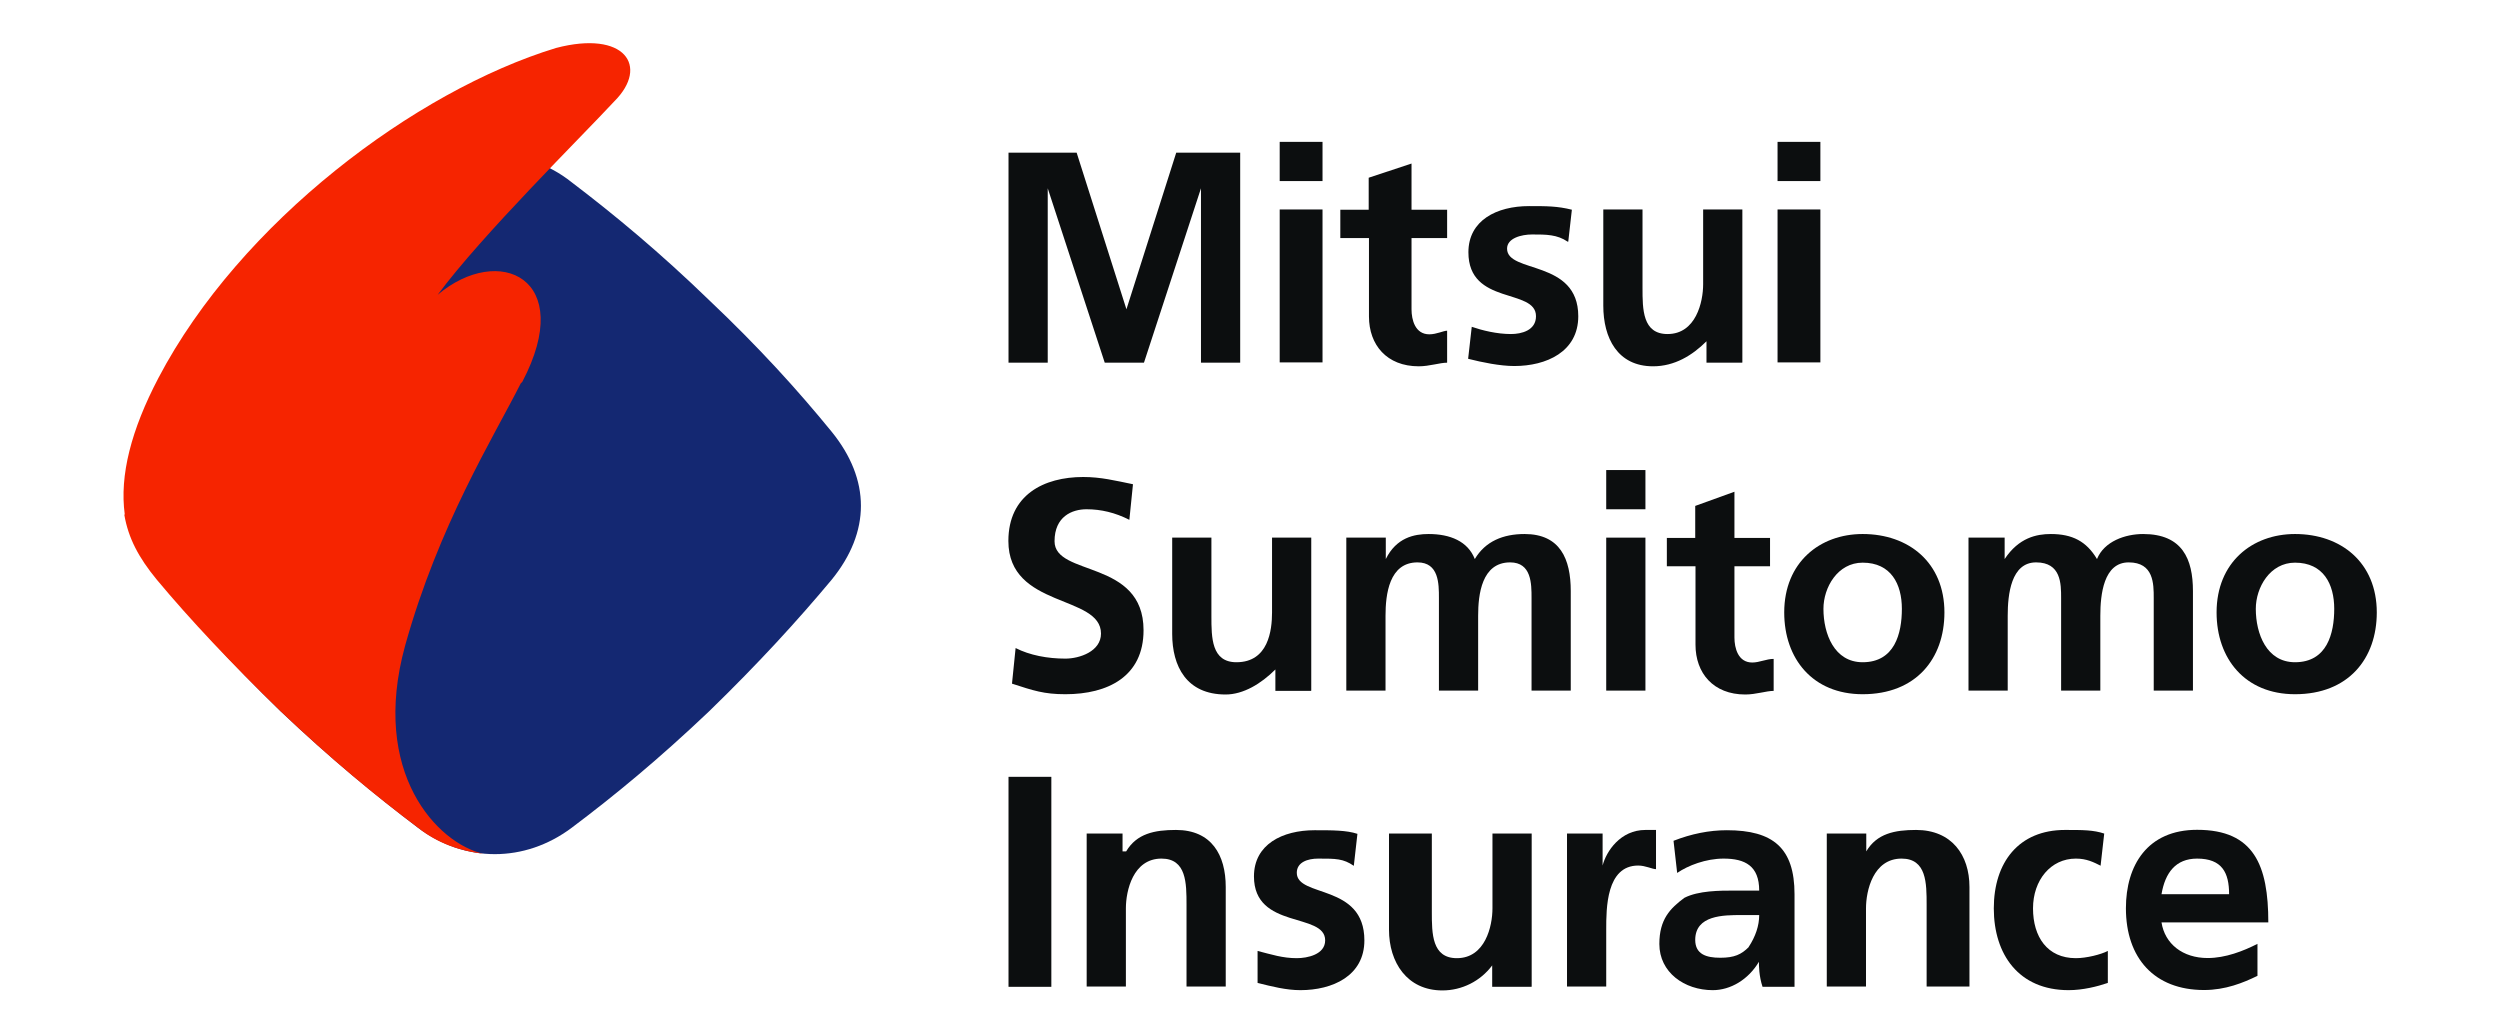 <?xml version="1.0" encoding="UTF-8"?>
<svg id="logo-ultragaz-cinza" xmlns="http://www.w3.org/2000/svg" viewBox="0 0 179.77 74.34">
  <defs>
    <style>
      .cls-1, .cls-2, .cls-3 {
        fill-rule: evenodd;
      }

      .cls-1, .cls-2, .cls-3, .cls-4 {
        stroke-width: 0px;
      }

      .cls-1, .cls-4 {
        fill: #0c0e0f;
      }

      .cls-2 {
        fill: #f62400;
      }

      .cls-3 {
        fill: #142872;
      }
    </style>
  </defs>
  <path class="cls-1" d="M72.56,10.98h4.86l3.58,11.26,3.58-11.26h4.6v15.1h-2.82v-12.54l-4.1,12.54h-2.82l-4.1-12.54v12.54h-2.82v-15.1h.05ZM92.02,15.06h3.08v11h-3.08v-11ZM92.02,10.2h3.08v2.82h-3.08v-2.82ZM98.42,17.12h-2.04v-2.04h2.04v-2.3l3.08-1.02v3.32h2.56v2.04h-2.56v5.12c0,.76.26,1.8,1.28,1.8.52,0,1.02-.26,1.28-.26v2.3c-.52,0-1.28.26-2.04.26-2.3,0-3.58-1.54-3.58-3.58v-5.64h-.02ZM112.73,17.38c-.76-.52-1.54-.52-2.56-.52-.76,0-1.8.26-1.8,1.02,0,1.8,5.12.76,5.12,4.86,0,2.56-2.3,3.58-4.6,3.58-1.02,0-2.3-.26-3.32-.52l.26-2.3c.76.26,1.8.52,2.82.52.76,0,1.8-.26,1.8-1.28,0-2.04-4.86-.76-4.86-4.6,0-2.3,2.04-3.32,4.36-3.32,1.28,0,2.04,0,3.08.26l-.26,2.3h-.05ZM125.27,26.08h-2.56v-1.54c-1.02,1.02-2.3,1.8-3.84,1.8-2.56,0-3.58-2.04-3.58-4.36v-6.92h2.82v5.64c0,1.54,0,3.32,1.8,3.32,2.04,0,2.56-2.3,2.56-3.58v-5.38h2.82v11h0l-.02.02ZM127.82,15.06h3.08v11h-3.08v-11ZM127.82,10.2h3.08v2.82h-3.08v-2.82Z"/>
  <g>
    <path class="cls-3" d="M11.37,31.04c2.42-3,5.23-6.08,8.79-9.44,3.64-3.46,6.82-6.17,9.91-8.4,3.37-2.61,7.76-2.71,11.03-.1,3.08,2.34,6.35,5.05,9.91,8.5,3.56,3.37,6.35,6.45,8.79,9.44,2.81,3.46,2.81,7.2,0,10.65-2.42,2.9-5.23,5.98-8.79,9.44-3.64,3.46-6.82,6.08-9.91,8.4-3.37,2.52-7.66,2.52-11.03,0-3.08-2.34-6.27-4.95-9.91-8.4-3.56-3.46-6.35-6.54-8.69-9.44-2.71-3.27-2.8-7.47-.1-10.65Z"/>
    <path class="cls-2" d="M8.94,37.02c.29,1.68,1.03,3.08,2.34,4.67,2.42,2.9,5.32,5.98,8.88,9.44,3.64,3.46,6.82,6.08,9.91,8.4,1.4,1.12,3.08,1.68,4.67,1.86-3.27-.75-8.13-5.79-5.61-14.96,2.42-8.69,6.35-14.96,8.32-18.87l.1-.09c3.93-7.47-1.68-10-6.08-6.27,3.18-4.3,10.28-11.3,12.71-13.92,2.52-2.52.75-5.13-4.2-3.83-10.09,3.08-22.71,12.52-28.59,23.73-1.96,3.74-2.8,7.01-2.42,9.81h-.01Z"/>
  </g>
  <g>
    <path class="cls-1" d="M81.21,37.38c-1.02-.52-2.04-.76-3.08-.76s-2.3.52-2.3,2.3c0,2.56,6.4,1.28,6.4,6.4,0,3.32-2.56,4.6-5.62,4.6-1.54,0-2.3-.26-3.84-.76l.26-2.56c1.02.52,2.3.76,3.58.76,1.02,0,2.56-.52,2.56-1.8,0-2.82-6.66-1.8-6.66-6.66,0-3.32,2.56-4.6,5.38-4.6,1.28,0,2.3.26,3.58.52l-.26,2.56h0Z"/>
    <path class="cls-1" d="M94.27,49.68h-2.56v-1.54c-1.02,1.02-2.3,1.8-3.58,1.8-2.82,0-3.84-2.04-3.84-4.36v-6.92h2.82v5.64c0,1.54,0,3.32,1.8,3.32,2.3,0,2.56-2.3,2.56-3.58v-5.38h2.82v11h0l-.02.02Z"/>
    <path class="cls-1" d="M96.83,38.66h2.82v1.54c.76-1.54,2.04-1.8,3.08-1.8,1.54,0,2.82.52,3.32,1.8.76-1.28,2.04-1.8,3.58-1.8,2.56,0,3.32,1.8,3.32,4.1v7.16h-2.82v-6.66c0-1.02,0-2.56-1.54-2.56-2.04,0-2.3,2.3-2.3,3.84v5.38h-2.82v-6.66c0-1.02,0-2.56-1.54-2.56-2.04,0-2.3,2.3-2.3,3.84v5.38h-2.82v-11h.02Z"/>
    <rect class="cls-4" x="115.5" y="38.66" width="2.82" height="11"/>
    <rect class="cls-4" x="115.5" y="33.8" width="2.82" height="2.82"/>
    <path class="cls-1" d="M121.9,40.72h-2.04v-2.04h2.04v-2.3l2.82-1.02v3.32h2.56v2.04h-2.56v5.12c0,.76.26,1.8,1.28,1.8.52,0,1.02-.26,1.54-.26v2.3c-.52,0-1.28.26-2.04.26-2.3,0-3.58-1.54-3.58-3.58v-5.64h-.02Z"/>
    <path class="cls-1" d="M133.94,38.4c-3.08,0-5.64,2.04-5.64,5.64,0,3.32,2.04,5.88,5.64,5.88,3.84,0,5.88-2.56,5.88-5.88,0-3.58-2.56-5.64-5.88-5.64ZM133.94,47.62c-2.04,0-2.82-2.04-2.82-3.84,0-1.54,1.02-3.32,2.82-3.32,2.04,0,2.82,1.54,2.82,3.32s-.52,3.84-2.82,3.84Z"/>
    <path class="cls-1" d="M165.03,38.4c-3.08,0-5.64,2.04-5.64,5.64,0,3.32,2.04,5.88,5.64,5.88,3.84,0,5.88-2.56,5.88-5.88,0-3.58-2.56-5.64-5.88-5.64ZM165.03,47.62c-2.04,0-2.82-2.04-2.82-3.84,0-1.54,1.02-3.32,2.82-3.32,2.04,0,2.82,1.54,2.82,3.32s-.52,3.84-2.82,3.84Z"/>
    <path class="cls-1" d="M141.59,38.66h2.56v1.54c1.02-1.54,2.3-1.8,3.32-1.8,1.54,0,2.56.52,3.32,1.8.52-1.28,2.04-1.8,3.32-1.8,2.82,0,3.58,1.8,3.58,4.1v7.16h-2.82v-6.66c0-1.02,0-2.56-1.8-2.56s-2.04,2.3-2.04,3.84v5.38h-2.82v-6.66c0-1.02,0-2.56-1.8-2.56s-2.04,2.3-2.04,3.84v5.38h-2.82v-11h.05Z"/>
  </g>
  <g>
    <rect class="cls-4" x="72.52" y="55.86" width="3.08" height="15.1"/>
    <path class="cls-1" d="M78.16,59.94h2.56v1.28h.26c.76-1.28,2.04-1.54,3.58-1.54,2.56,0,3.58,1.8,3.58,4.1v7.16h-2.82v-5.88c0-1.54,0-3.32-1.8-3.32-2.04,0-2.56,2.3-2.56,3.58v5.62h-2.82v-11h.02Z"/>
    <path class="cls-1" d="M97.35,62.26c-.76-.52-1.28-.52-2.56-.52-.76,0-1.54.26-1.54,1.02,0,1.8,4.86.76,4.86,4.86,0,2.56-2.3,3.58-4.6,3.58-1.02,0-2.04-.26-3.08-.52v-2.3c1.02.26,1.8.52,2.82.52.76,0,2.04-.26,2.04-1.28,0-2.04-5.12-.76-5.12-4.6,0-2.3,2.04-3.32,4.36-3.32,1.28,0,2.3,0,3.08.26l-.26,2.3h0Z"/>
    <path class="cls-1" d="M110.12,70.96h-2.82v-1.54c-.85,1.14-2.18,1.8-3.58,1.8-2.56,0-3.84-2.04-3.84-4.36v-6.92h3.08v5.64c0,1.54,0,3.32,1.8,3.32,2.04,0,2.56-2.3,2.56-3.58v-5.38h2.82v11h0l-.02.02Z"/>
    <path class="cls-1" d="M112.68,59.94h2.56v2.3c.26-1.02,1.28-2.56,3.08-2.56h.76v2.82c-.26,0-.76-.26-1.28-.26-2.3,0-2.3,3.08-2.3,4.6v4.1h-2.82v-11h0Z"/>
    <path class="cls-1" d="M124.18,59.7c-1.28,0-2.56.26-3.84.76l.26,2.3h.02c.76-.52,2.04-1.02,3.32-1.02,1.54,0,2.56.52,2.56,2.3h-1.8c-1.02,0-2.56,0-3.58.52-1.02.76-1.8,1.54-1.8,3.32,0,2.04,1.8,3.32,3.84,3.32,1.28,0,2.56-.76,3.32-2.04,0,.26,0,1.02.26,1.8h2.3v-6.66c0-3.32-1.54-4.6-4.86-4.6ZM125.74,68.11c-.52.52-1.02.76-2.04.76s-1.79-.26-1.8-1.27c0,0,0,0,0,0v-.02s0,0,0,.01c0-1.79,2.04-1.79,3.32-1.79h1.28c0,.76-.26,1.54-.76,2.3Z"/>
    <path class="cls-1" d="M131.38,59.94h2.82v1.28c.76-1.28,2.04-1.54,3.58-1.54,2.56,0,3.84,1.8,3.84,4.1v7.16h-3.08v-5.88c0-1.54,0-3.32-1.8-3.32-2.04,0-2.56,2.3-2.56,3.58v5.62h-2.82v-11h.02Z"/>
    <path class="cls-1" d="M151.07,62.26c-.52-.26-1.02-.52-1.8-.52-1.8,0-3.08,1.54-3.08,3.58s1.02,3.58,3.08,3.58c.76,0,1.8-.26,2.3-.52v2.3c-.76.26-1.8.52-2.82.52-3.58,0-5.38-2.56-5.38-5.88s1.8-5.64,5.12-5.64c1.28,0,2.04,0,2.82.26l-.26,2.3h0l.02.02Z"/>
    <path class="cls-1" d="M155.43,66.33h7.68c0-4.1-1.02-6.66-5.12-6.66-3.58,0-5.12,2.56-5.12,5.64,0,3.58,2.04,5.88,5.62,5.88,1.54,0,2.82-.52,3.84-1.02v-2.3c-1.02.52-2.3,1.02-3.58,1.02-1.8,0-3.08-1.02-3.32-2.56ZM157.99,61.74c1.8,0,2.3,1.02,2.3,2.56h-4.86c.26-1.54,1.02-2.56,2.56-2.56Z"/>
  </g>
</svg>